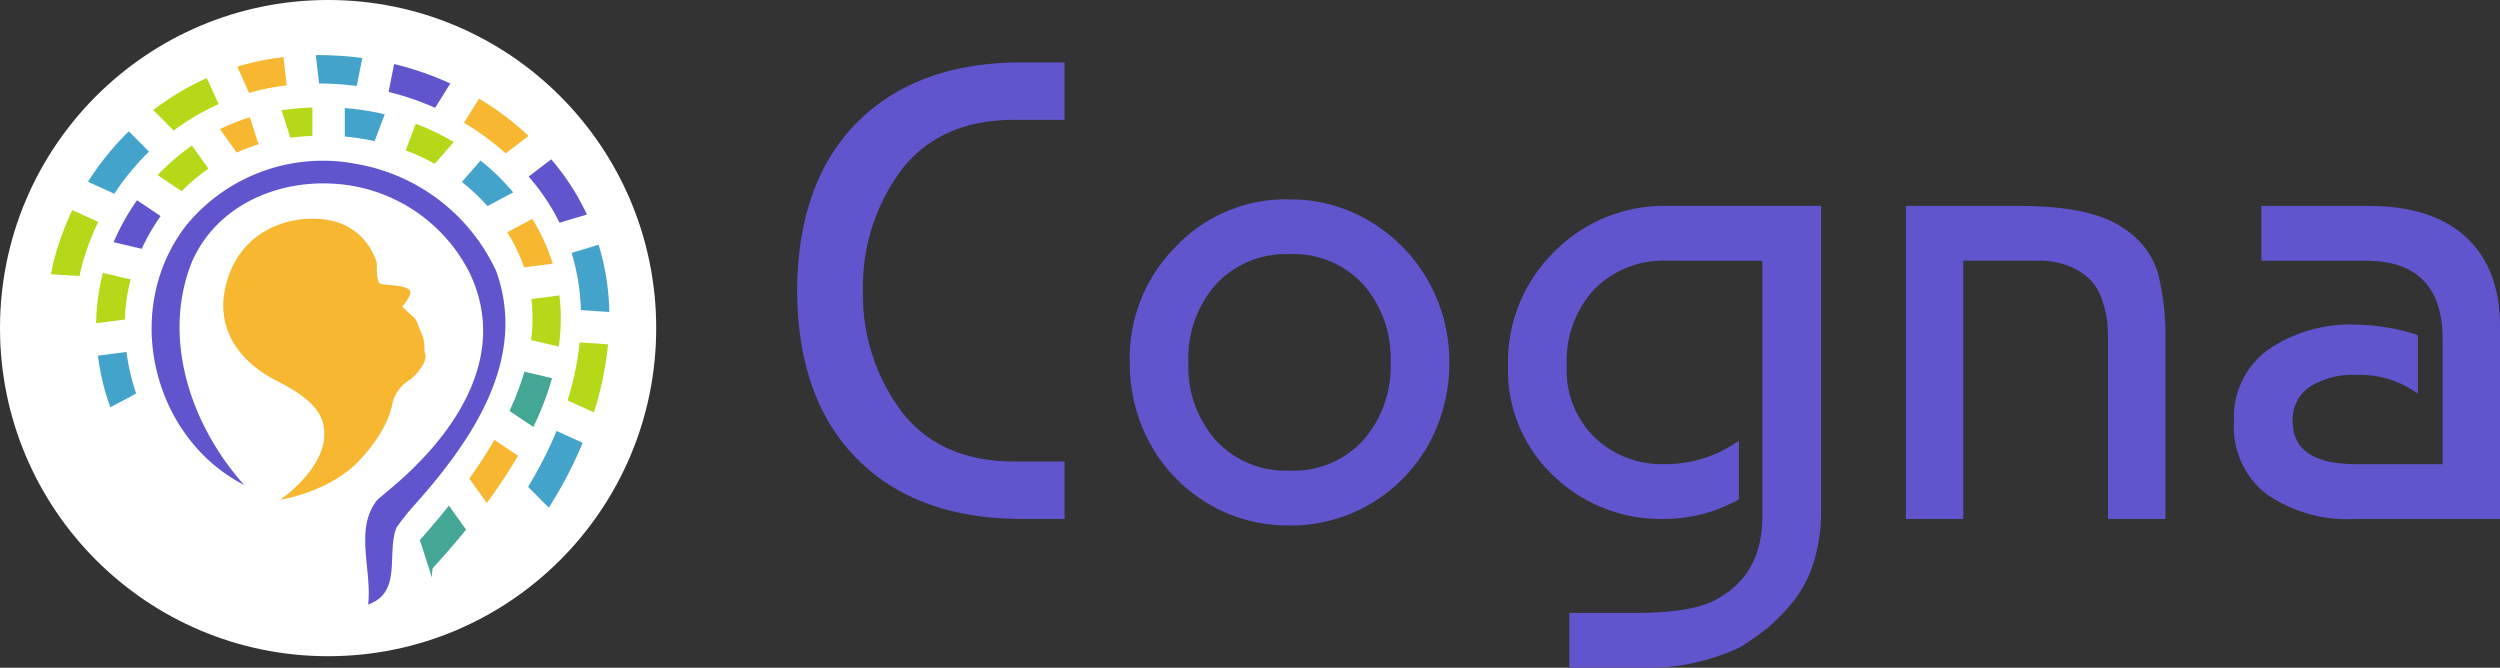 <svg xmlns="http://www.w3.org/2000/svg" width="217.158" height="58" viewBox="0 0 217.158 58">
  <rect x="0" y="0" width="217.158" height="58" fill="#333333" stroke="none"/>
  <g id="Group_9" data-name="Group 9" transform="translate(1604 -2452)">
    <path id="path70" d="M444.692-499.675q.056-9.458,5.24-14.644t14.306-5.186h3.682v4.99h-4.36q-6.293,0-9.662,4.162a16.95,16.95,0,0,0-3.487,10.678A16.95,16.95,0,0,0,453.9-489q3.368,4.163,9.662,4.162h4.36v4.988h-3.682q-9.12,0-14.306-5.184T444.692-499.675Zm32.859-3.793a13.167,13.167,0,0,1,9.915-4.139,13.4,13.4,0,0,1,5.413,1.1,14.12,14.12,0,0,1,4.414,3.038,14.006,14.006,0,0,1,2.974,4.5,14.193,14.193,0,0,1,1.078,5.525,14.543,14.543,0,0,1-1.047,5.524,13.773,13.773,0,0,1-2.919,4.5,13.707,13.707,0,0,1-4.421,3.038,13.708,13.708,0,0,1-5.492,1.1,13.652,13.652,0,0,1-5.525-1.1,13.825,13.825,0,0,1-4.389-3.038,13.775,13.775,0,0,1-2.919-4.5,14.554,14.554,0,0,1-1.047-5.524A13.7,13.7,0,0,1,477.551-503.468Zm9.915.621a8.266,8.266,0,0,0-6.374,2.6,9.619,9.619,0,0,0-2.408,6.8,9.618,9.618,0,0,0,2.408,6.8,8.266,8.266,0,0,0,6.374,2.6,8.205,8.205,0,0,0,6.4-2.636,9.7,9.7,0,0,0,2.377-6.766,9.7,9.7,0,0,0-2.377-6.768,8.205,8.205,0,0,0-6.4-2.636Zm32.465,23a13.39,13.39,0,0,1-9.521-3.736,12.577,12.577,0,0,1-3.966-9.577,13.4,13.4,0,0,1,4-9.881,13.405,13.405,0,0,1,9.881-4h13.313v26.4a14.991,14.991,0,0,1-.652,4.587,10.121,10.121,0,0,1-1.841,3.463,16.959,16.959,0,0,1-2.148,2.2,22.1,22.1,0,0,1-2.329,1.645,18.426,18.426,0,0,1-8.553,1.818H511.77v-4.76H517.6q4.989,0,7.081-1.251,3.856-2.148,3.855-7.137v-22.2h-8.215a8.446,8.446,0,0,0-6.4,2.493,9.187,9.187,0,0,0-2.377,6.625A8.151,8.151,0,0,0,514-486.9a8.4,8.4,0,0,0,5.926,2.289,10.95,10.95,0,0,0,6.57-2.037v5.1a13.309,13.309,0,0,1-6.57,1.7Zm21.072,0v-27.191h9.8q6.287,0,9,1.872a7.109,7.109,0,0,1,3.092,3.935,22.706,22.706,0,0,1,.652,6.034v15.351h-4.989v-15.3c0-.682-.017-1.258-.054-1.73a8.674,8.674,0,0,0-.4-1.81,4.9,4.9,0,0,0-.961-1.81,5.329,5.329,0,0,0-1.809-1.251,7.064,7.064,0,0,0-2.894-.534H545.99v22.431Zm44.471-15.972v5.1a8.431,8.431,0,0,0-5.271-1.643,7.049,7.049,0,0,0-4.131,1.045,3.435,3.435,0,0,0-1.472,2.975q0,3.738,5.548,3.736h7.482v-10.818q0-6.855-6.687-6.853h-9.066v-4.76h9.35q5.492,0,8.442,2.721t2.942,7.815v16.656H579.981A12.325,12.325,0,0,1,572.333-482a7.4,7.4,0,0,1-2.832-6.286,7.26,7.26,0,0,1,3-6.287,12.611,12.611,0,0,1,7.538-2.156,18.068,18.068,0,0,1,5.436.913Z" transform="translate(-1979.452 2976.926)" fill="#6055CD"/>
    <g id="Group_8" data-name="Group 8" transform="translate(-1604 2452)">
      <circle id="Ellipse_16" data-name="Ellipse 16" cx="28.5" cy="28.5" r="28.5" fill="#fff"/>
      <g id="Group_7" data-name="Group 7" transform="translate(4.421 4.79)">
        <path id="path16" d="M284.282-464.516c.89-.759,1.581-1.821,1.243-2.38a9.528,9.528,0,0,0-.073-1.061c-.143-.584-.5-1.175-.522-1.428a3.409,3.409,0,0,0-.306-.517c-.487-.4-1.04-.956-1.04-.956s.707-.807.7-1.24c-.006-.684-2.2-.572-2.6-.742s-.3-1.747-.3-1.747a5.26,5.26,0,0,0-3.5-3.617c-2.849-.833-7.638.024-9.312,4.5s.847,7.594,3.952,9.214c1.3.677,3.567,1.827,4.116,3.557,1.149,3.614-3.664,6.86-3.664,6.86s4.289-.659,6.879-3.416c2.637-2.807,2.827-4.825,2.91-5.1a3.222,3.222,0,0,1,1.512-1.921" transform="translate(-253.063 492.698)" fill="#f7b731"/>
        <path id="path18" d="M222.5-453.983a16,16,0,0,1,.5-3.481l-2.408-.565a18.7,18.7,0,0,0-.589,4.373l2.5-.327" transform="translate(-216.074 476.945)" fill="#b5d818"/>
        <path id="path20" d="M229.034-481.254a17.649,17.649,0,0,1,1.64-2.84l-2.051-1.374a20.272,20.272,0,0,0-2.035,3.641l2.446.574" transform="translate(-221.142 498.073)" fill="#6055cd"/>
        <path id="path22" d="M223.991-424.573a18.524,18.524,0,0,1-.841-3.614l-2.484.325a20.736,20.736,0,0,0,1.082,4.486l2.244-1.2" transform="translate(-216.583 453.966)" fill="#43a3cb"/>
        <path id="path24" d="M384.264-445.658l2.407.564a17.094,17.094,0,0,0,.057-4.446l-2.436.319a14.444,14.444,0,0,1-.028,3.564" transform="translate(-342.555 470.408)" fill="#b5d818"/>
        <path id="path26" d="M266.745-515.783l1.457,2.04a15.445,15.445,0,0,1,1.9-.72l-.756-2.348a17.951,17.951,0,0,0-2.6,1.028" transform="translate(-252.064 522.207)" fill="#f7b731"/>
        <path id="path28" d="M377.408-420.7q-.2.7-.466,1.425c-.238.653-.516,1.314-.828,1.985l2.075,1.391q.616-1.283,1.071-2.529.314-.863.552-1.708l-2.4-.564" transform="translate(-336.279 448.198)" fill="#44a695"/>
        <path id="path30" d="M245.3-502.159a16.546,16.546,0,0,1,2.33-1.952l-1.434-2.008a19.156,19.156,0,0,0-2.979,2.565l2.083,1.4" transform="translate(-233.944 513.974)" fill="#b5d818"/>
        <path id="path32" d="M377.424-478.436l-2.18,1.164a14.567,14.567,0,0,1,1.472,3.047l2.481-.324a16.848,16.848,0,0,0-1.773-3.887" transform="translate(-335.609 492.659)" fill="#f7b731"/>
        <path id="path34" d="M346.276-368.054l-1.488-2.085q-1.165,1.46-2.524,2.987l1.063,3.3a3.26,3.26,0,0,1,.059-.855q1.56-1.711,2.891-3.345" transform="translate(-310.215 409.269)" fill="#44a695"/>
        <path id="path36" d="M363.134-394.972q-.947,1.638-2.176,3.361l1.513,2.118a46.37,46.37,0,0,0,2.719-4.1l-2.056-1.377" transform="translate(-324.609 428.391)" fill="#f7b731"/>
        <path id="path38" d="M290.789-517.91l.051-.006.02,0q.927-.115,1.842-.152v-2.47c-.708.026-1.421.082-2.138.172-.182.019-.363.044-.544.07l.769,2.388" transform="translate(-269.986 525.079)" fill="#b5d818"/>
        <path id="path40" d="M336.921-512.048a18.692,18.692,0,0,1,2.517,1.17l1.661-1.893a21.165,21.165,0,0,0-3.307-1.588l-.871,2.311" transform="translate(-306.1 520.319)" fill="#b5d818"/>
        <path id="path42" d="M317.376-519.748a22.857,22.857,0,0,0-3.47-.543v2.476a20.463,20.463,0,0,1,2.591.4l.879-2.332" transform="translate(-288.378 524.887)" fill="#43a3cb"/>
        <path id="path44" d="M360.346-496.5l2.233-1.191a20.089,20.089,0,0,0-2.829-2.764l-1.63,1.857a17.545,17.545,0,0,1,2.227,2.1" transform="translate(-322.423 509.611)" fill="#43a3cb"/>
        <path id="path46" d="M243.9-494.689c-5.618,7.374-2.809,18.434,5.092,22.472-4.565-5.091-7.2-12.64-4.565-19.312,2.107-4.916,7.374-7.2,12.465-6.847a14.128,14.128,0,0,1,11.588,7.549c3.687,7.374-1.265,14.428-7.067,19.177-.273.236-.549.467-.824.7-2.058,2.447-.478,6.134-.829,9.119,2.985-1.054,1.58-4.389,2.458-6.672a20.044,20.044,0,0,1,1.479-1.872q.385-.428.765-.866c4.82-5.552,9.045-12.3,6.415-19.564a16.463,16.463,0,0,0-12.079-9.284,15.338,15.338,0,0,0-14.9,5.4" transform="translate(-232.204 509.551)" fill="#6055cd"/>
        <path id="path48" d="M387.878-397.308l-2.271-1.035a34.782,34.782,0,0,1-2.477,4.85l1.8,1.814a36.686,36.686,0,0,0,2.944-5.629" transform="translate(-341.681 430.986)" fill="#43a3cb"/>
        <path id="path50" d="M399.111-431.78a26.057,26.057,0,0,1-1.049,5.037l2.285,1.042a28.483,28.483,0,0,0,1.23-5.911l-2.466-.168" transform="translate(-353.179 456.733)" fill="#b5d818"/>
        <path id="path52" d="M303.246-537.807a25.6,25.6,0,0,1,3.273.209l.485-2.426a28.092,28.092,0,0,0-4.041-.25l.283,2.466" transform="translate(-279.952 540.275)" fill="#43a3cb"/>
        <path id="path54" d="M399.562-467.957a18.9,18.9,0,0,1,.809,4.965l2.47.168a21.321,21.321,0,0,0-.93-5.841l-2.349.708" transform="translate(-354.334 485.135)" fill="#43a3cb"/>
        <path id="path56" d="M385.313-500.931l-1.96,1.5a18.659,18.659,0,0,1,2.685,4.008l2.377-.716a21.156,21.156,0,0,0-3.1-4.79" transform="translate(-341.854 509.98)" fill="#6055cd"/>
        <path id="path58" d="M358.92-521.758a23.208,23.208,0,0,1,3.624,2.664l1.99-1.523a25.561,25.561,0,0,0-4.306-3.237l-1.307,2.1" transform="translate(-323.04 527.63)" fill="#f7b731"/>
        <path id="path60" d="M330.442-534.495a24.238,24.238,0,0,1,4.045,1.382l1.318-2.113a26.659,26.659,0,0,0-4.879-1.69l-.484,2.421" transform="translate(-301.111 537.689)" fill="#6055cd"/>
        <path id="path62" d="M243.366-527.064a20.916,20.916,0,0,1,3.9-2.295l-1.018-2.265a23.018,23.018,0,0,0-4.655,2.783l1.768,1.778" transform="translate(-232.701 533.614)" fill="#b5d818"/>
        <path id="path64" d="M274.331-536.411a19.754,19.754,0,0,1,3.267-.658l-.281-2.451a22.512,22.512,0,0,0-4.012.828l1.025,2.281" transform="translate(-257.116 539.694)" fill="#f7b731"/>
        <path id="path66" d="M205.394-476q.1-.482.223-.961a21.955,21.955,0,0,1,1.41-3.745l-2.253-1.027a24.791,24.791,0,0,0-1.538,4.128l0,.017c-.122.469-.228.943-.32,1.419l2.483.168" transform="translate(-202.911 495.193)" fill="#b5d818"/>
        <path id="path68" d="M219.216-506.078a21.765,21.765,0,0,1,3.014-3.657l-1.754-1.763a24.035,24.035,0,0,0-3.545,4.379l2.284,1.041" transform="translate(-213.707 518.117)" fill="#43a3cb"/>
      </g>
    </g>
  </g>
</svg>
